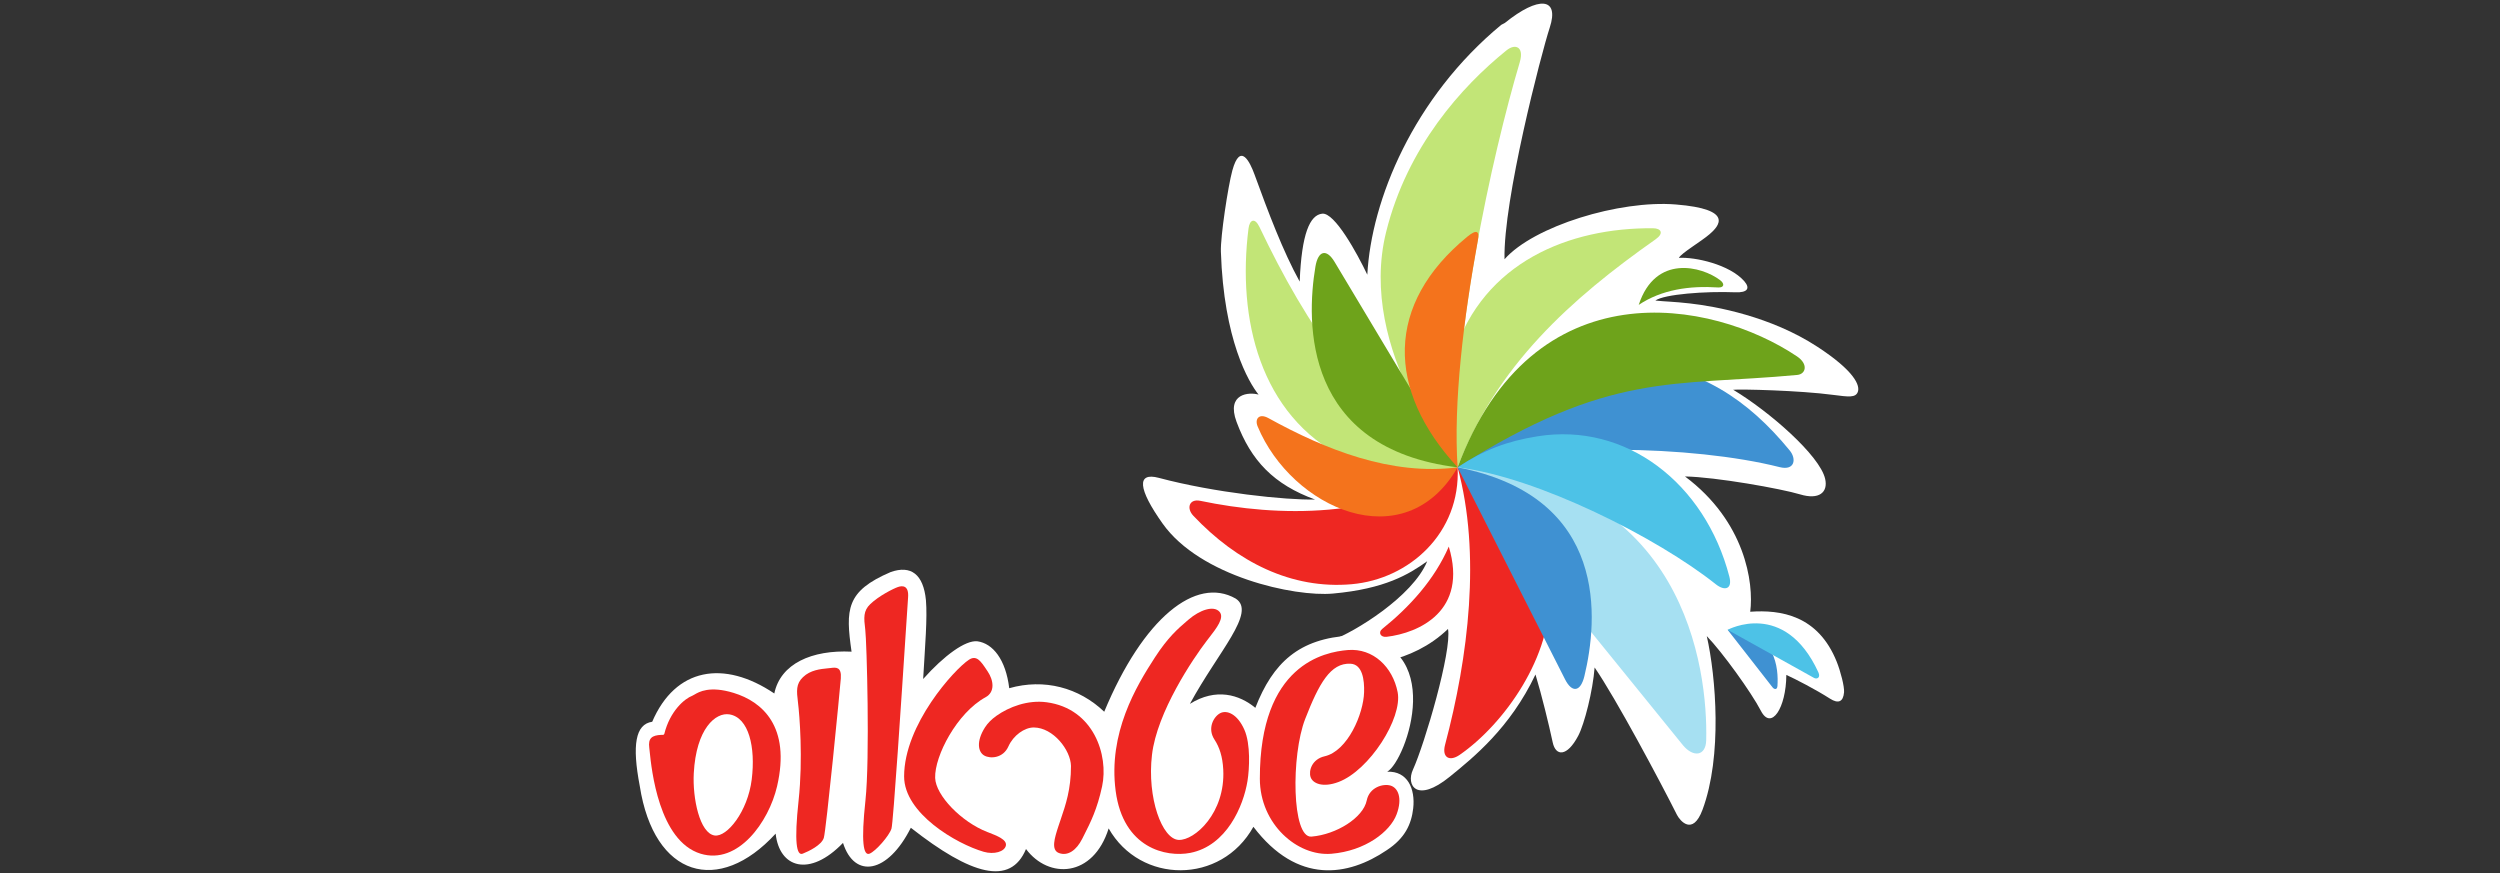 <svg width="229" height="80" viewBox="0 0 229 80" fill="none" xmlns="http://www.w3.org/2000/svg">
<rect x="0" y="0" width="229" height="80" fill="#333333" stroke="none"/>
<g clip-path="url(#clip0_10155_979)">
<path fill-rule="evenodd" clip-rule="evenodd" d="M137.845 2.101L137.512 2.277C129.473 8.923 125.608 18.335 125.246 25.163C124.311 23.201 122.257 19.453 121.118 19.572C119.982 19.692 119.229 21.393 119.051 25.794C117.518 23.012 116.167 19.431 114.909 15.972C114.511 14.886 113.61 12.953 112.88 15.626C112.484 17.086 111.788 21.672 111.833 23.045C112.096 31.155 114.382 35.021 115.285 36.146C114.432 35.898 112.295 36.021 113.27 38.647C114.6 42.221 116.698 44.38 120.452 45.755C117.801 45.821 111.227 45.131 106.148 43.772C104.089 43.222 104.24 44.785 106.494 47.957C109.937 52.811 118.584 54.691 122.097 54.37C126.869 53.941 129.055 52.608 130.731 51.412C129.414 54.644 124.021 57.927 122.04 58.631C119.206 59.64 120.797 60.585 122.866 60.839C124.702 61.065 129.27 60.86 132.637 57.612C133.006 59.608 130.495 68.158 129.426 70.5C128.769 71.928 129.768 73.608 132.793 71.151C134.943 69.403 138.323 66.693 140.65 61.784C141.231 63.71 141.869 66.329 142.229 68.006C142.5 69.278 143.538 69.357 144.572 67.386C145.133 66.314 145.905 63.292 146.067 61.141C148.011 63.959 152.092 71.619 153.605 74.633C153.874 75.165 155.043 76.611 155.951 74.171C157.78 69.261 157.18 61.984 156.341 58.267C157.764 59.737 160.423 63.423 161.296 65.107C162.245 66.946 163.611 64.857 163.628 61.823C164.463 62.2 166.331 63.165 167.631 63.998C168.385 64.479 168.839 64.299 168.915 63.414C168.958 62.896 168.599 61.506 168.245 60.618C166.537 56.353 163.113 55.835 160.321 56.036C160.662 53.372 159.851 47.76 154.346 43.644C157.133 43.688 163.183 44.767 164.898 45.288C166.615 45.806 167.468 45.108 167.184 43.864C166.698 41.726 162.069 37.689 158.76 35.702C159.366 35.636 164.813 35.756 167.953 36.176C169.355 36.361 169.955 36.427 170.166 35.924C170.416 35.331 169.892 33.993 166.467 31.76C162.218 28.982 157.142 28.058 154.787 27.795C153.283 27.623 152.556 27.63 151.629 27.53C152.449 26.95 156.207 26.663 158.965 26.774C160.076 26.817 160.336 26.41 159.781 25.764C158.428 24.214 155.241 23.527 153.787 23.621C154.004 23.184 155.844 22.111 156.612 21.44C157.44 20.722 158.9 19.165 153.507 18.73C148.356 18.308 140.481 20.715 137.814 23.748C137.685 18.354 141.178 4.905 141.956 2.53C142.864 -0.236 140.945 -0.402 137.845 2.101Z" fill="white"/>
<path fill-rule="evenodd" clip-rule="evenodd" d="M137.979 4.626C133.903 7.918 128.905 13.447 126.97 21.247C124.254 32.181 133.441 42.789 133.517 42.81C132.77 31.7 136.722 14.061 139.202 5.731C139.468 4.844 139.239 4.51 139.074 4.388C138.81 4.197 138.402 4.283 137.979 4.626Z" fill="#C2E577"/>
<path fill-rule="evenodd" clip-rule="evenodd" d="M151.655 21.919C143.901 27.371 137.045 33.506 133.517 42.81C131.73 39.779 132.153 35.63 133.19 32.395C135.879 24.024 143.735 20.837 151.427 20.908C152.159 20.916 152.44 21.368 151.655 21.919Z" fill="#C2E577"/>
<path fill-rule="evenodd" clip-rule="evenodd" d="M133.518 42.81C141.163 40.555 155 40.767 163.014 42.789C164.394 43.137 164.582 42.047 163.937 41.262C160.106 36.588 155.682 33.66 149.462 33.162C142.066 32.568 137.269 37.314 133.518 42.81Z" fill="#3F91D2"/>
<path fill-rule="evenodd" clip-rule="evenodd" d="M126.609 57.612C129.135 55.584 131.408 53.072 132.709 50.068C134.491 55.982 129.959 57.984 127.006 58.333C126.457 58.397 126.218 57.927 126.609 57.612Z" fill="#EE2722"/>
<path fill-rule="evenodd" clip-rule="evenodd" d="M133.517 42.81C135.676 50.728 134.505 60.182 132.367 68.228C132.061 69.388 132.775 69.788 133.702 69.148C137.783 66.33 142.261 60.042 141.927 54.144C141.57 47.81 138.941 44.197 133.517 42.81Z" fill="#EE2722"/>
<path fill-rule="evenodd" clip-rule="evenodd" d="M158.251 57.691L162.357 62.952C162.521 63.163 162.788 63.211 162.815 62.832C162.916 61.336 162.727 57.624 158.251 57.691Z" fill="#3F91D2"/>
<path fill-rule="evenodd" clip-rule="evenodd" d="M166.173 62.101L158.251 57.691C158.251 57.691 163.464 54.863 166.56 61.577C166.794 62.086 166.421 62.237 166.173 62.101Z" fill="#4DC2E7"/>
<path fill-rule="evenodd" clip-rule="evenodd" d="M133.518 42.81L154.154 68.257C155.109 69.411 156.249 69.256 156.288 67.821C156.455 61.278 154.335 43.816 133.518 42.81Z" fill="#A6E0F2"/>
<path fill-rule="evenodd" clip-rule="evenodd" d="M133.518 42.81L143.361 62.233C143.999 63.49 144.781 63.393 145.134 61.921C146.346 56.891 147.478 45.519 133.518 42.81Z" fill="#3F91D2"/>
<path fill-rule="evenodd" clip-rule="evenodd" d="M157.38 26.331C154.77 26.159 152.212 26.519 150.106 27.928C151.642 23.242 155.904 24.409 157.553 25.655C158.031 26.014 157.903 26.366 157.38 26.331Z" fill="#6EA31B"/>
<path fill-rule="evenodd" clip-rule="evenodd" d="M164.628 34.345C153.208 35.41 147.498 33.969 133.517 42.81C140.398 24.321 156.855 27.442 164.603 32.644C165.662 33.354 165.419 34.269 164.628 34.345Z" fill="#6EA31B"/>
<path fill-rule="evenodd" clip-rule="evenodd" d="M157.16 53.512C151.852 49.284 140.83 43.686 133.518 42.81C135.91 41.218 138.042 40.409 140.853 39.963C148.956 38.672 156.183 44.257 158.409 52.817C158.704 53.952 158.003 54.181 157.16 53.512Z" fill="#4DC2E7"/>
<path fill-rule="evenodd" clip-rule="evenodd" d="M115.371 20.8C119.662 29.805 124.953 37.865 133.517 42.81C130.355 44.359 126.171 43.478 123.169 41.959C115.401 38.033 113.316 29.189 114.365 20.922C114.466 20.134 114.937 19.888 115.371 20.8Z" fill="#C2E577"/>
<path fill-rule="evenodd" clip-rule="evenodd" d="M133.518 42.81C126.327 47.547 117.115 47.375 109.948 45.875C108.934 45.664 108.651 46.548 109.31 47.244C113.3 51.468 118.299 54.001 123.811 53.514C129.1 53.05 133.804 48.814 133.518 42.81Z" fill="#EE2722"/>
<path fill-rule="evenodd" clip-rule="evenodd" d="M133.518 42.81L122.245 23.986C121.519 22.774 120.745 22.926 120.493 24.421C119.635 29.535 119.372 41.078 133.518 42.81Z" fill="#6EA31B"/>
<path fill-rule="evenodd" clip-rule="evenodd" d="M134.401 21.685C126.892 27.841 126.958 35.706 133.518 42.81C133.121 36.914 134.058 29.165 135.382 21.966C135.526 21.181 135.276 20.966 134.401 21.685Z" fill="#F4731C"/>
<path fill-rule="evenodd" clip-rule="evenodd" d="M133.518 42.81C127.423 43.594 121.398 41.175 116.187 38.299C115.325 37.824 114.914 38.375 115.2 39.06C118.3 46.524 128.63 51.263 133.518 42.81Z" fill="#F4731C"/>
<path fill-rule="evenodd" clip-rule="evenodd" d="M127.068 70.691C128.928 70.606 129.652 72.252 129.45 74.041C129.286 75.492 128.699 76.784 127.024 77.878C123.493 80.271 118.854 81.052 114.811 75.735C111.86 81.037 104.457 80.999 101.553 75.884C100.136 80.395 96.059 80.545 93.982 77.77C92.566 81.183 88.953 80.163 83.433 75.824C81.314 80.039 78.27 80.521 77.219 77.21C74.142 80.399 71.386 79.493 71.05 76.361C65.847 82.04 59.909 80.38 58.602 71.997C57.886 68.248 58.199 66.337 59.742 66.113C61.865 61.169 66.298 60.408 70.927 63.523C71.492 60.791 74.364 59.514 78.002 59.692C77.45 55.82 77.478 54.158 81.591 52.398C83.448 51.746 84.585 52.606 84.816 54.979C84.955 56.632 84.738 59.113 84.561 62.198C86.473 60.05 88.445 58.611 89.537 58.744C90.942 58.941 92.129 60.406 92.445 63.04C95.65 62.129 98.829 62.981 101.147 65.195C104.719 56.599 109.544 52.755 113.19 54.83C115.121 56.076 111.597 59.668 108.995 64.474C111.386 62.985 113.524 63.624 114.989 64.838C116.596 60.711 118.979 58.475 123.728 58.215C132.734 58.731 128.827 69.68 127.068 70.691Z" fill="white"/>
<path d="M79.721 55.333C80.503 54.583 81.822 53.919 82.25 53.771C82.676 53.622 83.266 53.622 83.18 54.732C83.16 54.978 83.085 56.126 82.978 57.772C82.601 63.533 81.825 75.387 81.659 75.905C81.446 76.568 80.215 77.974 79.652 78.196C79.088 78.418 78.86 77.161 79.275 73.32C79.69 69.476 79.395 58.796 79.259 57.688C79.124 56.58 79.067 55.957 79.721 55.333Z" fill="#EE2722"/>
<path d="M73.56 62.019C74.235 61.373 75.159 61.283 75.804 61.219C75.907 61.209 76.002 61.2 76.089 61.189L76.115 61.186C76.558 61.131 77.104 61.062 77.019 62.149C76.933 63.257 75.673 76.088 75.46 76.754C75.246 77.417 74.093 77.974 73.529 78.196C72.965 78.418 72.736 77.161 73.152 73.32C73.567 69.476 73.236 65.483 73.098 64.373C72.962 63.265 72.906 62.643 73.56 62.019Z" fill="#EE2722"/>
<path fill-rule="evenodd" clip-rule="evenodd" d="M63.598 63.631C63.525 63.674 63.467 63.708 63.422 63.726C62.717 63.995 61.377 65.108 60.849 67.23C60.84 67.268 60.783 67.315 60.741 67.313C60.681 67.311 60.625 67.312 60.568 67.314C59.735 67.354 59.351 67.604 59.474 68.505C59.483 68.57 59.493 68.671 59.507 68.803C59.676 70.462 60.347 77.025 64.176 78.2C67.59 79.246 70.418 75.304 71.18 72.025C72.453 66.525 69.8 64.268 67.206 63.471C65.008 62.797 64.032 63.374 63.598 63.631ZM68.858 71.399C68.491 74.35 66.589 76.692 65.465 76.531C64.088 76.332 63.428 73.108 63.55 70.829C63.77 66.731 65.552 65.232 66.815 65.437C68.59 65.724 69.224 68.442 68.858 71.399Z" fill="#EE2722"/>
<path d="M82.817 71.121C82.817 66.366 87.431 61.301 88.753 60.433C89.452 59.976 89.841 60.559 90.385 61.377L90.386 61.378C90.413 61.418 90.44 61.458 90.467 61.499C91.03 62.337 91.15 63.389 90.282 63.864C87.669 65.288 85.598 69.241 85.66 71.254C85.709 72.861 88.068 75.296 90.439 76.212L90.52 76.243C91.336 76.558 92.249 76.911 92.138 77.455C92.02 78.019 91.05 78.296 90.112 78.025C87.602 77.297 82.817 74.507 82.817 71.121Z" fill="#EE2722"/>
<path d="M99.291 76.517C99.897 75.32 100.504 74.122 100.954 72.025C101.562 69.188 100.192 64.906 95.87 64.327C94.143 64.094 92.418 64.756 91.273 65.569C90.82 65.889 90.463 66.253 90.223 66.631C89.403 67.923 89.596 68.882 90.151 69.203C90.707 69.526 91.887 69.456 92.369 68.374C92.816 67.368 93.838 66.63 94.703 66.637C96.473 66.652 98.072 68.696 98.102 70.166C98.102 72.297 97.619 73.714 97.159 75.063L97.159 75.064C97.088 75.27 97.019 75.474 96.951 75.68C96.596 76.768 96.257 77.859 96.997 78.137C97.806 78.441 98.597 77.894 99.129 76.838C99.183 76.731 99.237 76.624 99.291 76.517Z" fill="#EE2722"/>
<path d="M114.271 71.533C113.898 73.846 112.352 77.478 109.019 78.126C106.831 78.547 102.887 77.712 102.194 72.45C101.499 67.154 104.069 62.87 105.799 60.206C106.99 58.373 107.891 57.599 108.683 56.917C108.745 56.864 108.806 56.812 108.867 56.759C109.896 55.871 111.171 55.437 111.704 56.035C112.185 56.576 111.446 57.527 110.738 58.437C110.666 58.531 110.593 58.624 110.522 58.717C109.307 60.301 105.975 65.219 105.521 69.149C105.059 73.073 106.443 76.879 107.973 76.936C109.423 76.994 112.257 74.471 112.05 70.493C111.989 69.311 111.707 68.448 111.242 67.739C110.564 66.704 111.181 65.627 111.778 65.323C112.375 65.019 113.344 65.386 113.987 66.848C114.565 68.159 114.448 70.428 114.271 71.533Z" fill="#EE2722"/>
<path d="M128.024 63.4C127.574 61.112 125.794 59.352 123.455 59.544C121.331 59.722 115.391 60.85 115.402 71.328C115.407 75.5 118.85 78.462 121.954 78.205C125.056 77.947 127.338 76.184 127.93 74.592C128.492 73.084 128.045 72.153 127.37 71.958C126.693 71.76 125.44 72.107 125.192 73.323C124.871 74.898 122.425 76.442 120.128 76.633C118.32 76.784 118.259 69.184 119.554 65.858C120.813 62.621 121.873 60.699 123.713 60.797C124.808 60.856 124.984 62.292 124.951 63.4C124.895 65.398 123.451 68.793 121.335 69.276C120.174 69.542 119.851 70.603 120.053 71.188C120.253 71.77 121.168 72.17 122.604 71.632C125.431 70.57 128.488 65.783 128.024 63.4Z" fill="#EE2722"/>
</g>
<defs>
<clipPath id="clip0_10155_979">
<rect width="112.593" height="80" fill="white" transform="translate(58)"/>
</clipPath>
</defs>
</svg>
